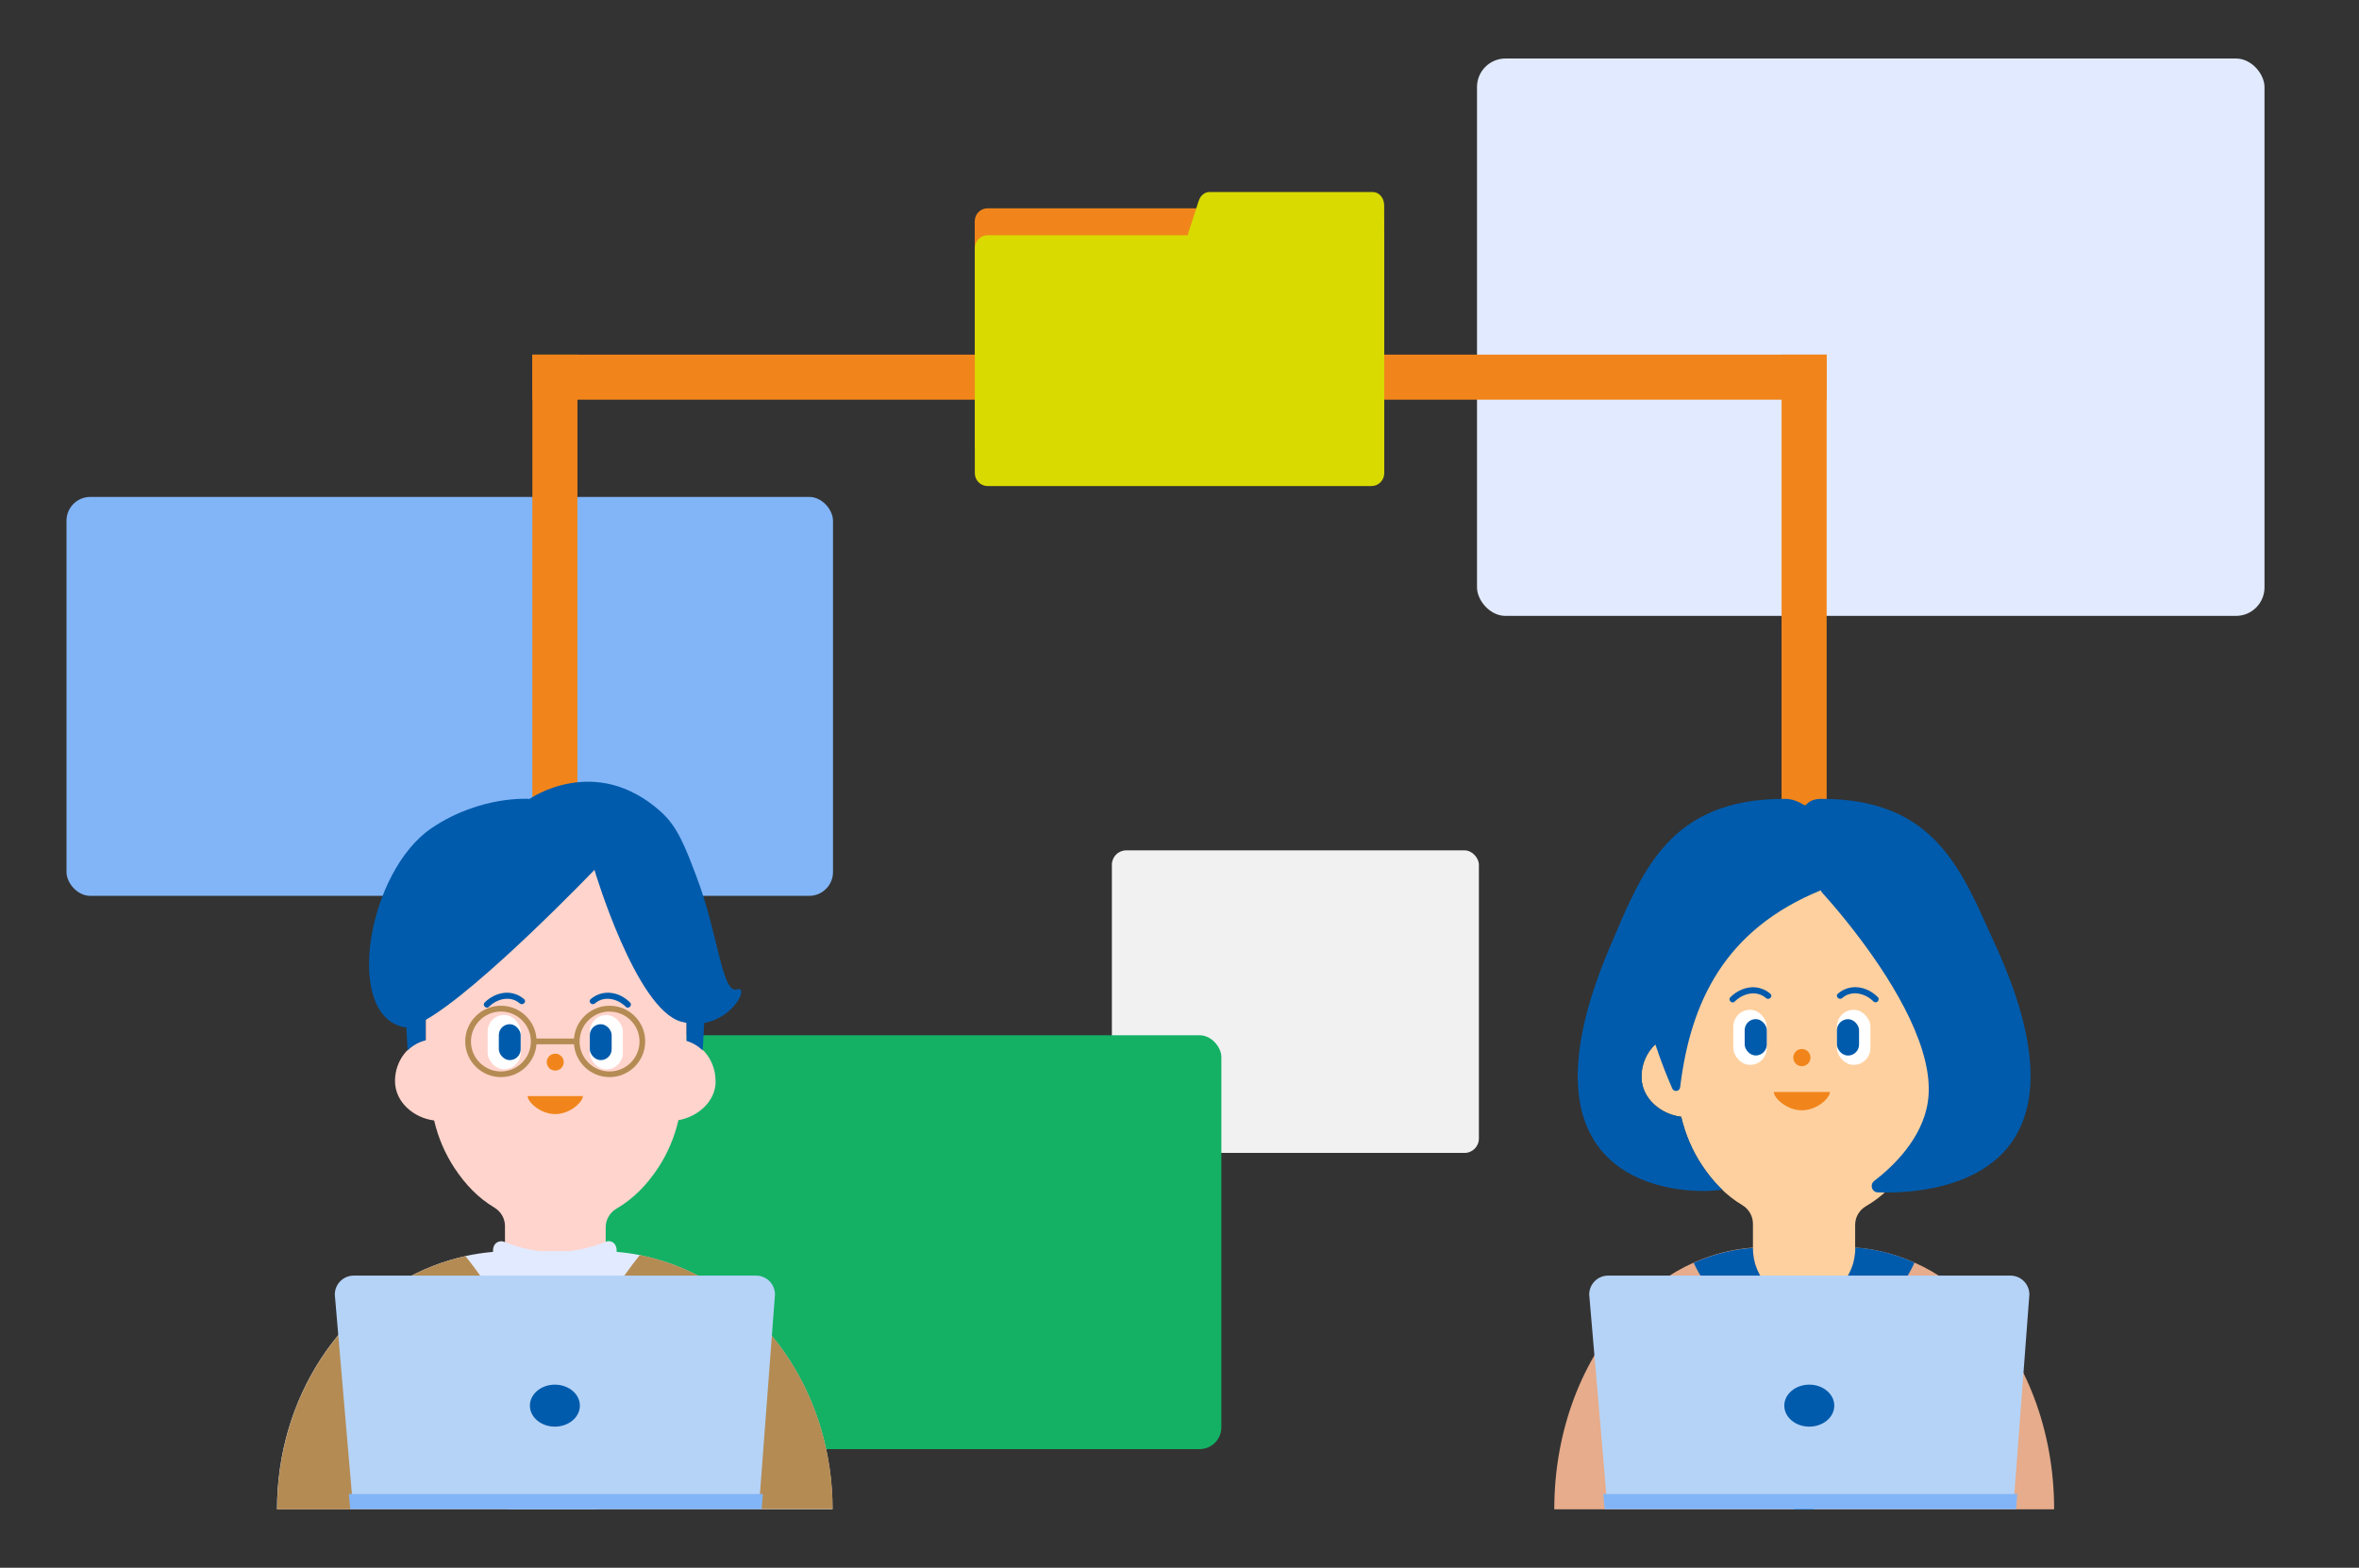 <?xml version="1.0" encoding="UTF-8"?>
<svg id="a" data-name="レイヤー 1" xmlns="http://www.w3.org/2000/svg" width="337" height="224" viewBox="0 0 337 224">
  <rect x="0" y="0" width="337" height="224" fill="#333333" stroke="none"/>
  <defs>
    <style>
      .b {
        fill: #d9da00;
      }

      .c {
        fill: #fff;
      }

      .d {
        fill: #82b5f7;
      }

      .e {
        fill: #f1851b;
      }

      .f {
        fill: #14b165;
      }

      .g {
        fill: #b5d3f7;
      }

      .h {
        fill: #ffd09f;
      }

      .i {
        fill: #e6ac8b;
      }

      .j {
        fill: #e2eaff;
      }

      .k {
        fill: #ffd1c9;
      }

      .l {
        fill: #b48b53;
      }

      .m {
        fill: #005bac;
      }

      .n {
        fill: none;
      }

      .o {
        fill: #ffd4cc;
      }

      .p {
        fill: #f1f1f1;
      }
    </style>
  </defs>
  <rect class="p" x="158.84" y="121.5" width="52.43" height="43.23" rx="2.05" ry="2.05"/>
  <rect class="f" x="86.17" y="147.92" width="88.31" height="59.13" rx="3.11" ry="3.11"/>
  <rect class="j" x="211" y="8.36" width="112.5" height="79.64" rx="4.07" ry="4.07"/>
  <rect class="d" x="9.5" y="71" width="109.5" height="57" rx="3.4" ry="3.4"/>
  <rect class="e" x="76.05" y="50.67" width="6.44" height="64.39"/>
  <rect class="e" x="165.28" y="-38.56" width="6.44" height="184.9" transform="translate(222.39 -114.61) rotate(90)"/>
  <rect class="e" x="254.51" y="50.67" width="6.44" height="64.39" transform="translate(515.46 165.73) rotate(180)"/>
  <g>
    <g>
      <g>
        <g>
          <path class="o" d="m102.22,154.46c0-2.79-1.75-5.12-4.13-5.81v-6.66s0-5.11,0-5.11c0-1.13-.09-2.23-.25-3.31-.47-3.1-1.61-5.97-3.23-8.42-3.38-5.1-8.91-8.42-15.15-8.42s-11.77,3.32-15.15,8.42c-1.63,2.45-2.76,5.32-3.23,8.42-.16,1.08-.25,2.18-.25,3.31v11.7c-2.51.58-4.4,2.99-4.4,5.88,0,3.1,2.8,5.3,5.59,5.63.58,2.49,1.58,4.79,2.92,6.82,1.52,2.29,3.31,4.21,5.7,5.64.93.56,1.5,1.56,1.5,2.63v12.46c0,1.72,1.43,3.11,3.19,3.11h8.01c1.76,0,3.19-1.39,3.19-3.11v-12.29c0-1.08.58-2.09,1.53-2.65,2.48-1.45,4.36-3.43,5.93-5.79,1.35-2.04,2.35-4.36,2.93-6.86,2.66-.45,5.32-2.58,5.32-5.58Z"/>
          <g>
            <g>
              <circle class="e" cx="79.32" cy="151.76" r="1.21"/>
              <path class="e" d="m83.27,156.61c0,.8-1.77,2.57-3.95,2.57-2.18,0-3.95-1.77-3.95-2.57h7.9Z"/>
            </g>
            <g>
              <g>
                <path class="m" d="m74.87,142.76c-.78-.68-1.82-1.02-2.86-.9s-2.03.63-2.77,1.38c-.39.39.22,1,.61.61,1.15-1.16,3.08-1.64,4.41-.48.42.36,1.03-.24.61-.61h0Z"/>
                <g>
                  <rect class="c" x="69.66" y="145.02" width="4.72" height="7.76" rx="2.36" ry="2.36"/>
                  <rect class="m" x="71.26" y="146.34" width="3.12" height="5.13" rx="1.56" ry="1.56"/>
                </g>
              </g>
              <g>
                <path class="m" d="m84.99,143.37c1.33-1.16,3.26-.67,4.41.48.39.39,1-.21.61-.61-.75-.76-1.71-1.27-2.77-1.38s-2.08.22-2.86.9c-.42.37.19.97.61.61h0Z"/>
                <g>
                  <rect class="c" x="84.26" y="145.02" width="4.72" height="7.76" rx="2.36" ry="2.36" transform="translate(173.24 297.81) rotate(-180)"/>
                  <rect class="m" x="84.26" y="146.34" width="3.12" height="5.13" rx="1.56" ry="1.56" transform="translate(171.64 297.81) rotate(180)"/>
                </g>
              </g>
            </g>
          </g>
        </g>
        <g>
          <path class="l" d="m71.56,153.9c-2.81,0-5.1-2.29-5.1-5.1s2.29-5.1,5.1-5.1,5.1,2.29,5.1,5.1-2.29,5.1-5.1,5.1Zm0-9.37c-2.36,0-4.28,1.92-4.28,4.28s1.92,4.28,4.28,4.28,4.28-1.92,4.28-4.28-1.92-4.28-4.28-4.28Z"/>
          <path class="l" d="m87.08,153.9c-2.81,0-5.1-2.29-5.1-5.1s2.29-5.1,5.1-5.1c1.69,0,3.26.83,4.21,2.23.58.85.88,1.84.88,2.87,0,2.81-2.29,5.1-5.1,5.1Zm0-9.37c-2.36,0-4.28,1.92-4.28,4.28s1.92,4.28,4.28,4.28,4.28-1.92,4.28-4.28c0-.86-.26-1.69-.74-2.4-.8-1.17-2.12-1.87-3.54-1.87Z"/>
          <path class="l" d="m82.17,149.21h-5.59c-.23,0-.41-.18-.41-.41s.18-.41.41-.41h5.59c.23,0,.41.18.41.41s-.18.41-.41.41Z"/>
        </g>
      </g>
      <g>
        <path class="j" d="m96.73,180.9c-1.72-.67-3.5-1.2-5.33-1.57-1.09-.22-2.19-.37-3.31-.46v-.25c0-.3-.09-.57-.23-.8-.3-.46-.88-.59-1.36-.39-1.71.69-3.42,1.13-5.12,1.33h-4.26c-1.69-.2-3.38-.64-5.07-1.32-.55-.22-1.21-.01-1.48.56-.09.19-.14.4-.14.62v.25c-1.34.12-2.65.31-3.94.6-1.61.36-3.18.83-4.7,1.43-12.94,5.07-22.22,18.69-22.22,34.75h0s33.03,0,33.03,0h46.33c0-16.06-9.28-29.68-22.22-34.75Z"/>
        <g>
          <path class="l" d="m118.95,215.64c0-16.06-9.28-29.68-22.22-34.75-1.72-.67-3.5-1.2-5.33-1.57-2.85,3.61-6.22,8.47-6.22,11.37v24.94h33.76Z"/>
          <path class="l" d="m66.51,179.47c-1.61.36-3.18.83-4.7,1.43-12.94,5.07-22.22,18.69-22.22,34.75h0s33.03,0,33.03,0v-24.94c0-2.87-3.28-7.64-6.11-11.23Z"/>
        </g>
      </g>
      <path class="m" d="m105.27,141.37c-2.14.68-2.66-7.98-5.78-16.14-1.58-4.14-2.64-7.05-5.06-9.23-9.39-8.46-18.78-1.85-18.78-1.85,0,0-6.95-.56-13.96,4.15-9.15,6.15-12.62,26.54-4.09,28.44.13.03.29.04.45.03l.18,3.31c.71-.7,1.6-1.21,2.57-1.43v-2.92c7.81-4.43,24.12-21.44,24.12-21.44,0,0,5.9,19.91,12.4,21.69.26.07.51.12.76.17v2.58c.87.25,1.66.73,2.31,1.36l.21-3.93c4.35-.76,6.44-5.36,4.66-4.79Z"/>
    </g>
    <g>
      <path class="g" d="m108.43,215.22h-58.01l-2.59-30.25c0-1.5,1.21-2.71,2.7-2.71h57.48c1.49,0,2.7,1.21,2.7,2.71l-2.28,30.25Z"/>
      <ellipse class="m" cx="79.27" cy="200.84" rx="3.57" ry="3"/>
      <g>
        <polygon class="d" points="108.43 215.22 50.42 215.22 50.31 213.89 108.53 213.89 108.43 215.22"/>
        <path class="d" d="m108.82,215.64h-58.79l-.19-2.18h59.14l-.17,2.18Zm-58.02-.85h57.23l.04-.49h-57.31l.04.49Z"/>
      </g>
    </g>
  </g>
  <g>
    <g>
      <g>
        <path class="h" d="m280.96,153.85c0-2.83-1.78-5.2-4.19-5.89v-6.76s0-5.18,0-5.18c0-1.14-.09-2.27-.26-3.36-.48-3.15-1.63-6.05-3.28-8.54-3.43-5.17-9.03-8.54-15.37-8.54s-11.94,3.37-15.37,8.54c-1.65,2.49-2.8,5.39-3.28,8.54-.17,1.09-.26,2.21-.26,3.36v11.87c-2.55.59-4.46,3.03-4.46,5.96,0,3.15,2.84,5.38,5.67,5.71.59,2.52,1.6,4.86,2.96,6.91,1.54,2.32,3.36,4.27,5.78,5.72.95.57,1.52,1.58,1.52,2.66v11.53c0,1.74,1.45,3.15,3.24,3.15h8.12c1.79,0,3.24-1.41,3.24-3.15v-11.36c0-1.1.58-2.12,1.55-2.68,2.52-1.47,4.43-3.48,6.02-5.88,1.37-2.06,2.39-4.42,2.97-6.96,2.7-.46,5.39-2.62,5.39-5.66Z"/>
        <g>
          <g>
            <circle class="e" cx="257.41" cy="151.11" r="1.23"/>
            <path class="e" d="m261.42,156.03c0,.82-1.79,2.61-4.01,2.61-2.21,0-4.01-1.79-4.01-2.61h8.01Z"/>
          </g>
          <g>
            <g>
              <path class="m" d="m252.91,141.99c-.79-.69-1.85-1.03-2.9-.91s-2.05.64-2.81,1.4c-.4.4.22,1.02.62.62,1.16-1.17,3.12-1.67,4.47-.49.42.37,1.04-.25.62-.62h0Z"/>
              <g>
                <rect class="c" x="247.62" y="144.28" width="4.78" height="7.87" rx="2.39" ry="2.39"/>
                <rect class="m" x="249.24" y="145.61" width="3.16" height="5.2" rx="1.58" ry="1.58"/>
              </g>
            </g>
            <g>
              <path class="m" d="m263.17,142.6c1.35-1.18,3.31-.68,4.47.49.4.4,1.01-.22.62-.62-.76-.77-1.74-1.28-2.81-1.4s-2.11.22-2.9.91c-.42.37.2.99.62.62h0Z"/>
              <g>
                <rect class="c" x="262.43" y="144.28" width="4.78" height="7.87" rx="2.39" ry="2.39" transform="translate(529.63 296.43) rotate(180)"/>
                <rect class="m" x="262.43" y="145.61" width="3.16" height="5.2" rx="1.58" ry="1.58" transform="translate(528.01 296.43) rotate(-180)"/>
              </g>
            </g>
          </g>
        </g>
      </g>
      <path class="m" d="m285.14,135.22c-4.84-10.62-8.43-21.09-24.96-21.08-1.11,0-1.83.38-2.29,1-.91-.62-1.88-1-2.91-1-16.53-.02-20.38,10.34-24.96,21.08-15.65,36.69,13.24,35.19,15.21,34.84,0,0,.3,0,.82-.06-1.09-1.04-2.05-2.22-2.91-3.52-1.36-2.05-2.37-4.39-2.96-6.91-2.83-.33-5.67-2.56-5.67-5.71,0-1.85.76-3.51,1.97-4.63.86,2.6,1.77,4.82,2.41,6.29.24.56,1.06.43,1.13-.17,1.48-12.15,6.33-22.51,20.09-28.14.08.18.14.28.14.28,0,0,2.54,2.72,5.54,6.73,4.78,6.37,10.74,16.01,9.61,23.27-.82,5.28-5.04,9.24-7.65,11.24-.68.52-.35,1.61.51,1.64.32.01.66.02,1.02.02,9.04.04,30.42-3.22,15.86-35.18Z"/>
      <g>
        <path class="i" d="m282.95,187.25c-2.78-2.97-5.99-5.32-9.51-6.88,0,0,0,0,0,0-1.55-.68-3.15-1.22-4.79-1.59-1.17-.26-2.36-.44-3.57-.52-.01,0-.03,0-.04,0v.1c0,4.19-3.27,7.58-7.3,7.58s-7.3-3.39-7.3-7.58v-.1s-.03,0-.04,0c-1.41.1-2.79.33-4.14.66-1.45.36-2.86.85-4.23,1.45,0,0,0,0,0,0-3.52,1.56-6.73,3.91-9.51,6.88h0c-6.41,6.86-10.48,17.02-10.48,28.4h71.41s0,0,0,0c0-11.37-4.07-21.54-10.48-28.4Z"/>
        <g>
          <path class="n" d="m253.54,184.55c-.09-.06-.17-.13-.26-.2.08.07.17.13.26.2Z"/>
          <path class="n" d="m261.05,185.09c-.09.05-.18.09-.27.14.09-.04.18-.09.27-.14Z"/>
          <path class="n" d="m264.4,181.42c-.05.12-.11.24-.17.36.06-.12.12-.24.17-.36Z"/>
          <path class="n" d="m264.1,182.05c-.06.12-.13.23-.2.35.07-.11.14-.23.2-.35Z"/>
          <path class="n" d="m253.02,184.13c-.09-.08-.17-.16-.26-.24.08.08.17.16.26.24Z"/>
          <path class="n" d="m252.54,183.67c-.15-.16-.29-.32-.43-.49.14.17.28.33.43.49Z"/>
          <path class="n" d="m262.7,183.89c-.09.08-.17.17-.26.25.09-.08.17-.16.26-.25Z"/>
          <path class="n" d="m254.68,185.23c-.09-.04-.18-.09-.27-.14.09.05.18.09.27.14Z"/>
          <path class="n" d="m260.44,185.38c-.09.04-.19.07-.28.11.09-.03.19-.07.28-.11Z"/>
          <polygon class="n" points="259.15 185.78 259.15 185.78 259.15 185.78 259.15 185.78"/>
          <path class="n" d="m259.81,185.61c-.09.03-.19.05-.28.08.09-.02.19-.05.28-.08Z"/>
          <path class="n" d="m255.93,185.69c-.09-.02-.19-.05-.28-.07.09.03.19.05.28.07Z"/>
          <path class="n" d="m255.29,185.49c-.09-.03-.19-.07-.28-.11.09.04.18.07.28.11Z"/>
          <path class="n" d="m263.75,182.64c-.08.12-.17.24-.26.36.09-.12.18-.24.26-.36Z"/>
          <path class="n" d="m264.65,180.76c-.04.13-.09.26-.14.39.05-.13.09-.26.14-.39Z"/>
          <path class="n" d="m254.09,184.92c-.09-.05-.18-.11-.26-.17.09.06.17.11.26.17Z"/>
          <path class="n" d="m265.03,178.35c0,.25-.01.49-.04.73.02-.24.04-.48.04-.73Z"/>
          <path class="n" d="m250.56,179.79c-.03-.16-.05-.31-.07-.47.02.16.04.32.07.47Z"/>
          <path class="n" d="m250.73,180.48c-.04-.14-.07-.28-.1-.42.03.14.06.28.1.42Z"/>
          <path class="n" d="m250.46,179.08c-.02-.24-.04-.48-.04-.73,0,.25.01.49.04.73Z"/>
          <path class="n" d="m263.35,183.19c-.14.17-.28.33-.43.49.15-.16.29-.32.43-.49Z"/>
          <path class="n" d="m264.96,179.32c-.02.16-.04.32-.07.48.03-.16.05-.32.07-.48Z"/>
          <path class="n" d="m251.56,182.39c-.07-.11-.14-.23-.2-.35.06.12.13.23.2.35Z"/>
          <path class="n" d="m251.23,181.78c-.06-.12-.12-.24-.17-.36.05.12.11.24.17.36Z"/>
          <path class="n" d="m261.63,184.75c-.09.06-.18.11-.27.17.09-.05.18-.11.27-.17Z"/>
          <path class="n" d="m264.83,180.06c-.03.14-.06.28-.1.42.04-.14.07-.28.1-.42Z"/>
          <path class="n" d="m262.18,184.35c-.08.07-.17.14-.26.2.09-.06.17-.13.26-.2Z"/>
          <path class="n" d="m250.95,181.15c-.05-.13-.09-.26-.14-.38.04.13.09.26.14.38Z"/>
          <path class="n" d="m251.97,182.99c-.09-.12-.18-.23-.26-.36.08.12.17.24.26.36Z"/>
          <path class="m" d="m273.44,180.37s0,0,0,0c-1.55-.68-3.15-1.22-4.79-1.59-1.17-.26-2.36-.44-3.57-.52-.01,0-.03,0-.04,0v.1c0,.25-.01.49-.04.73,0,.08-.02.16-.03.24-.02.16-.04.32-.07.48-.02.09-.04.18-.06.27-.03.14-.06.28-.1.42-.03.09-.06.19-.09.28-.04.13-.09.26-.14.39-.04.09-.07.18-.11.27-.05.12-.11.24-.17.36-.04.09-.09.18-.13.26-.06.12-.13.23-.2.35-.05.08-.1.16-.15.24-.08.12-.17.24-.26.36-.05.06-.09.13-.14.19-.14.17-.28.33-.43.49-.07.08-.15.14-.22.22-.09.08-.17.17-.26.25-.09.07-.17.14-.26.22-.08.07-.17.14-.26.2-.09.07-.19.13-.29.2-.09.06-.18.11-.27.17-.1.06-.21.12-.31.18-.09.05-.18.09-.27.14-.11.05-.22.1-.33.15-.09.04-.19.07-.28.11-.12.04-.23.09-.36.12-.09.03-.19.05-.28.08-.13.03-.25.07-.38.1h0c-.46.09-.94.15-1.42.15-.62,0-1.22-.09-1.8-.24-.09-.02-.19-.05-.28-.07-.12-.04-.24-.08-.36-.12-.09-.03-.19-.07-.28-.11-.11-.05-.22-.1-.34-.15-.09-.04-.18-.09-.27-.14-.11-.06-.21-.12-.31-.18-.09-.05-.18-.11-.26-.17-.1-.06-.2-.13-.29-.2-.09-.06-.17-.13-.26-.2-.09-.07-.18-.14-.26-.22-.09-.08-.17-.16-.26-.24-.08-.07-.15-.14-.22-.22-.15-.16-.29-.32-.43-.49-.05-.06-.09-.13-.14-.19-.09-.12-.18-.23-.26-.36-.05-.08-.1-.16-.15-.24-.07-.11-.14-.23-.2-.35-.05-.09-.09-.18-.13-.26-.06-.12-.12-.24-.17-.36-.04-.09-.08-.18-.11-.28-.05-.13-.09-.26-.14-.38-.03-.09-.06-.19-.09-.28-.04-.14-.07-.28-.1-.42-.02-.09-.04-.18-.06-.27-.03-.16-.05-.31-.07-.47,0-.08-.02-.16-.03-.24-.02-.24-.04-.48-.04-.73v-.1s-.03,0-.04,0c-1.41.1-2.79.33-4.14.66-1.45.36-2.86.85-4.23,1.45,0,0,0,0,0,0-.02,0-.04.02-.05.03,3.92,8.3,11.66,11.87,11.66,11.87l2.69-4.14v27.52h2.84v-27.52l2.69,4.14s7.74-3.57,11.66-11.87c-.02,0-.04-.02-.05-.03Z"/>
          <path class="k" d="m262.44,184.14c-.09.07-.17.14-.26.22.09-.07.18-.14.26-.22Z"/>
          <path class="k" d="m262.92,183.67c-.07.07-.15.14-.22.22.07-.07.15-.14.22-.22Z"/>
          <path class="k" d="m264.89,179.79c-.02.09-.04.18-.06.27.02-.09.04-.18.06-.27Z"/>
          <path class="k" d="m264.51,181.15c-.04.09-.07.18-.11.27.04-.09.08-.18.11-.27Z"/>
          <path class="k" d="m264.73,180.48c-.03.09-.06.19-.09.28.03-.09.06-.19.09-.28Z"/>
          <path class="k" d="m264.99,179.08c0,.08-.02.16-.03.24,0-.08.02-.16.03-.24Z"/>
          <path class="k" d="m264.23,181.78c-.04.09-.09.18-.13.26.05-.09.09-.17.13-.26Z"/>
          <path class="k" d="m263.89,182.4c-.05.08-.1.16-.15.24.05-.08.1-.16.15-.24Z"/>
          <path class="k" d="m263.49,183c-.05.06-.09.13-.14.19.05-.06.09-.13.14-.19Z"/>
          <path class="k" d="m251.36,182.05c-.05-.09-.09-.18-.13-.26.04.09.09.18.13.26Z"/>
          <path class="k" d="m252.11,183.19c-.05-.06-.09-.13-.14-.19.05.06.09.13.14.19Z"/>
          <path class="k" d="m251.71,182.64c-.05-.08-.1-.16-.15-.24.05.08.1.16.15.24Z"/>
          <path class="k" d="m252.76,183.89c-.08-.07-.15-.14-.22-.22.07.08.15.15.22.22Z"/>
          <path class="k" d="m250.49,179.32c0-.08-.02-.16-.03-.24,0,.08.02.16.03.24Z"/>
          <path class="k" d="m253.28,184.35c-.09-.07-.18-.14-.26-.22.09.08.18.15.26.22Z"/>
          <path class="k" d="m250.62,180.07c-.02-.09-.04-.18-.06-.27.02.09.04.18.06.27Z"/>
          <path class="k" d="m251.06,181.42c-.04-.09-.08-.18-.11-.28.04.09.07.18.11.28Z"/>
          <path class="k" d="m250.81,180.76c-.03-.09-.06-.19-.09-.28.03.09.06.19.09.28Z"/>
          <path class="k" d="m261.92,184.55c-.09.07-.19.13-.29.2.1-.06.2-.13.29-.2Z"/>
          <path class="k" d="m260.16,185.49c-.12.04-.23.09-.36.12.12-.04.24-.08.36-.12Z"/>
          <path class="k" d="m260.78,185.23c-.11.05-.22.1-.33.15.11-.05.22-.1.33-.15Z"/>
          <path class="k" d="m253.83,184.75c-.1-.06-.2-.13-.29-.2.1.07.19.13.29.2Z"/>
          <path class="k" d="m259.53,185.69c-.13.03-.25.07-.38.1.13-.03.25-.06.38-.1Z"/>
          <path class="k" d="m261.36,184.92c-.1.06-.21.12-.31.18.11-.06.21-.12.31-.18Z"/>
          <path class="k" d="m254.41,185.09c-.11-.06-.21-.12-.31-.18.1.06.21.12.31.18Z"/>
          <path class="k" d="m255.01,185.38c-.11-.05-.22-.1-.34-.15.11.05.22.11.34.15Z"/>
          <path class="k" d="m255.65,185.61c-.12-.04-.24-.08-.36-.12.12.04.24.09.36.12Z"/>
        </g>
      </g>
    </g>
    <g>
      <path class="g" d="m287.63,215.22h-58.01l-2.59-30.25c0-1.5,1.21-2.71,2.7-2.71h57.48c1.49,0,2.7,1.21,2.7,2.71l-2.28,30.25Z"/>
      <ellipse class="m" cx="258.47" cy="200.84" rx="3.57" ry="3"/>
      <g>
        <polygon class="d" points="287.63 215.22 229.62 215.22 229.5 213.89 287.73 213.89 287.63 215.22"/>
        <path class="d" d="m288.02,215.64h-58.79l-.19-2.18h59.14l-.17,2.18Zm-58.02-.85h57.23l.04-.49h-57.31l.04.49Z"/>
      </g>
    </g>
  </g>
  <g>
    <rect class="e" x="139.26" y="29.76" width="58.49" height="35.84" rx="1.84" ry="1.84" transform="translate(337 95.36) rotate(180)"/>
    <path class="b" d="m171.26,28.66c.24-.73.84-1.22,1.5-1.22h23.37c.89,0,1.61.85,1.61,1.9v4.48c0,1.05-.72,1.9-1.61,1.9h-24.83c-1.13,0-1.91-1.33-1.5-2.57l1.45-4.48Z"/>
    <path class="b" d="m141.1,33.61h56.65v34c0,1.02-.82,1.84-1.84,1.84h-54.81c-1.02,0-1.84-.82-1.84-1.84v-32.16c0-1.02.82-1.84,1.84-1.84Z"/>
  </g>
</svg>